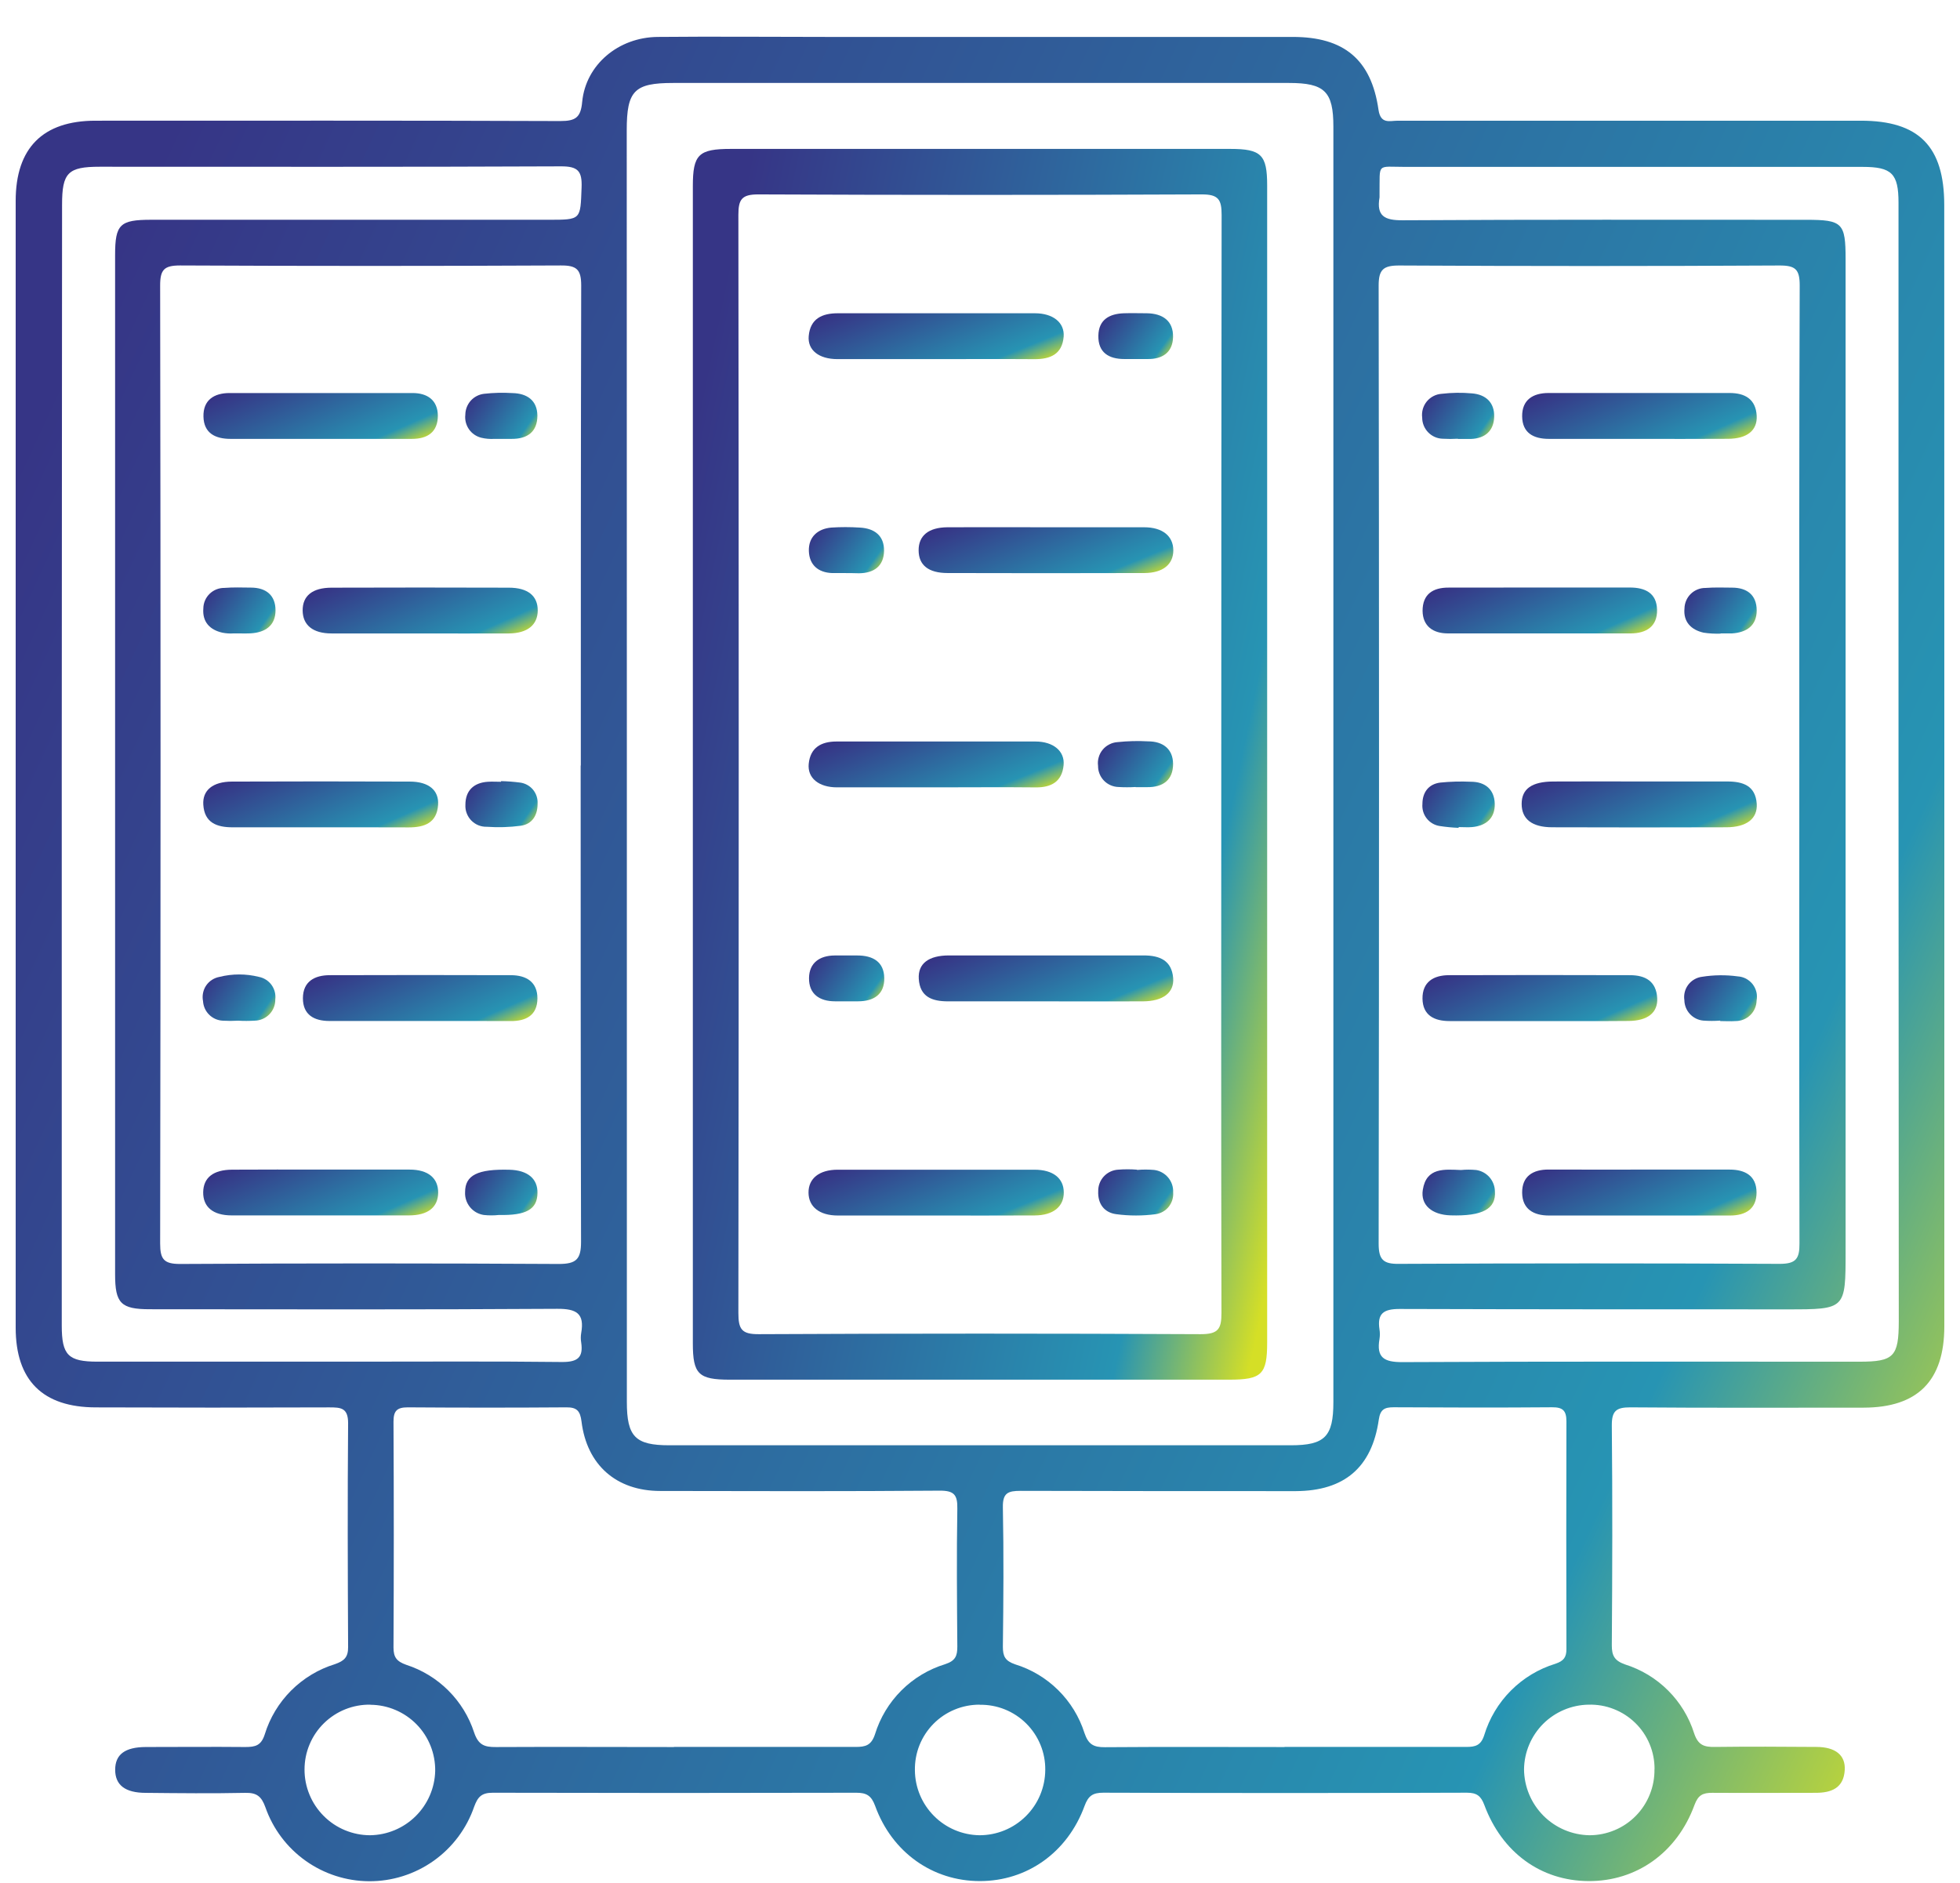 <svg width="51" height="49" viewBox="0 0 51 49" fill="none" xmlns="http://www.w3.org/2000/svg">
<path d="M50.592 19.881V34.513C50.592 35.931 49.901 36.628 48.493 36.631C46.468 36.631 44.444 36.64 42.419 36.623C42.052 36.623 41.938 36.718 41.94 37.096C41.959 39.004 41.954 40.913 41.94 42.816C41.94 43.082 42.007 43.215 42.285 43.313C42.707 43.446 43.091 43.678 43.404 43.991C43.717 44.303 43.95 44.686 44.083 45.108C44.187 45.42 44.349 45.464 44.623 45.46C45.502 45.449 46.382 45.453 47.261 45.46C47.758 45.46 48.023 45.675 48.001 46.059C47.974 46.531 47.653 46.655 47.242 46.654C46.347 46.654 45.451 46.66 44.554 46.654C44.308 46.654 44.187 46.711 44.091 46.971C43.635 48.217 42.576 48.959 41.332 48.951C40.089 48.943 39.083 48.205 38.624 46.974C38.535 46.735 38.427 46.651 38.168 46.651C35.015 46.662 31.862 46.662 28.709 46.651C28.434 46.651 28.317 46.732 28.22 46.997C27.775 48.211 26.72 48.952 25.494 48.951C24.268 48.95 23.21 48.206 22.771 46.993C22.673 46.727 22.548 46.651 22.278 46.652C19.125 46.66 15.973 46.66 12.82 46.652C12.529 46.652 12.432 46.761 12.338 47.015C12.142 47.584 11.773 48.076 11.283 48.424C10.792 48.772 10.205 48.958 9.604 48.955C9.011 48.952 8.433 48.765 7.95 48.421C7.467 48.077 7.102 47.591 6.906 47.031C6.804 46.747 6.681 46.648 6.383 46.655C5.521 46.673 4.654 46.664 3.795 46.655C3.255 46.655 2.997 46.451 2.997 46.054C2.997 45.656 3.252 45.464 3.795 45.462C4.658 45.462 5.524 45.454 6.383 45.462C6.649 45.462 6.796 45.423 6.889 45.133C7.021 44.703 7.257 44.312 7.575 43.993C7.894 43.675 8.285 43.438 8.715 43.306C8.961 43.22 9.06 43.123 9.058 42.859C9.048 40.916 9.042 38.976 9.058 37.034C9.058 36.635 8.869 36.624 8.57 36.624C6.547 36.632 4.522 36.632 2.498 36.624C1.111 36.624 0.408 35.922 0.408 34.549C0.408 24.775 0.408 15.001 0.408 5.228C0.408 3.851 1.115 3.141 2.485 3.141C6.516 3.141 10.55 3.134 14.581 3.15C14.98 3.15 15.113 3.056 15.149 2.647C15.244 1.683 16.091 0.97 17.114 0.961C18.59 0.947 20.068 0.961 21.545 0.961H33.641C34.971 0.961 35.682 1.55 35.869 2.856C35.925 3.242 36.167 3.14 36.373 3.141C39.394 3.141 42.414 3.141 45.433 3.141H48.421C49.927 3.141 50.59 3.806 50.59 5.336L50.592 19.881ZM46.819 19.92C46.819 15.756 46.813 11.593 46.829 7.429C46.829 7.013 46.721 6.908 46.307 6.909C43.008 6.927 39.707 6.927 36.405 6.909C35.993 6.909 35.873 7.016 35.873 7.432C35.886 15.743 35.886 24.053 35.873 32.364C35.873 32.78 35.994 32.896 36.405 32.889C39.706 32.873 43.007 32.873 46.309 32.889C46.732 32.889 46.826 32.756 46.823 32.357C46.814 28.213 46.819 24.066 46.819 19.92ZM15.113 19.92C15.113 15.756 15.113 11.593 15.123 7.429C15.123 7.01 15.004 6.905 14.591 6.908C11.289 6.924 7.988 6.924 4.687 6.908C4.272 6.908 4.167 7.016 4.167 7.429C4.181 15.739 4.181 24.049 4.167 32.359C4.167 32.767 4.263 32.892 4.685 32.892C7.966 32.873 11.25 32.873 14.537 32.892C14.992 32.892 15.12 32.773 15.119 32.313C15.109 28.183 15.109 24.053 15.109 19.922L15.113 19.92ZM16.311 19.861V36.482C16.311 37.386 16.53 37.61 17.415 37.61H33.587C34.473 37.61 34.695 37.385 34.695 36.487C34.695 25.423 34.695 14.358 34.695 3.294C34.695 2.381 34.467 2.159 33.541 2.159H17.516C16.505 2.159 16.308 2.359 16.308 3.39L16.311 19.861ZM17.537 45.46C19.113 45.46 20.688 45.46 22.264 45.46C22.522 45.46 22.671 45.42 22.767 45.132C22.899 44.701 23.135 44.31 23.454 43.991C23.772 43.673 24.164 43.438 24.595 43.306C24.861 43.218 24.911 43.091 24.91 42.847C24.901 41.65 24.89 40.452 24.91 39.263C24.918 38.896 24.824 38.788 24.446 38.791C22.024 38.81 19.603 38.804 17.18 38.799C16.038 38.799 15.269 38.123 15.131 36.989C15.097 36.722 15.015 36.62 14.738 36.623C13.361 36.633 11.984 36.633 10.608 36.623C10.321 36.623 10.239 36.722 10.239 36.998C10.249 38.956 10.249 40.913 10.239 42.871C10.239 43.129 10.323 43.235 10.571 43.323C10.983 43.456 11.358 43.685 11.665 43.991C11.972 44.297 12.203 44.672 12.337 45.084C12.446 45.407 12.603 45.466 12.905 45.463C14.444 45.455 15.991 45.463 17.534 45.463L17.537 45.46ZM33.425 45.46C34.999 45.46 36.576 45.46 38.151 45.46C38.393 45.46 38.534 45.42 38.619 45.157C38.752 44.718 38.99 44.319 39.314 43.994C39.638 43.669 40.036 43.429 40.474 43.295C40.69 43.222 40.76 43.126 40.759 42.91C40.754 40.938 40.754 38.965 40.759 36.99C40.759 36.707 40.665 36.619 40.385 36.621C39.009 36.632 37.632 36.629 36.262 36.621C36.028 36.621 35.916 36.675 35.877 36.941C35.698 38.188 34.98 38.796 33.72 38.803C31.332 38.803 28.943 38.803 26.555 38.796C26.23 38.796 26.089 38.849 26.095 39.222C26.119 40.432 26.11 41.643 26.095 42.853C26.095 43.103 26.155 43.222 26.416 43.311C26.838 43.441 27.222 43.672 27.536 43.983C27.85 44.294 28.084 44.676 28.218 45.097C28.317 45.39 28.451 45.47 28.75 45.467C30.304 45.455 31.869 45.463 33.422 45.463L33.425 45.46ZM1.607 19.861V34.493C1.607 35.265 1.772 35.434 2.538 35.434C4.761 35.434 6.984 35.434 9.207 35.434C11.016 35.434 12.824 35.422 14.632 35.443C15.031 35.443 15.18 35.325 15.123 34.937C15.109 34.855 15.109 34.771 15.123 34.689C15.214 34.178 14.999 34.056 14.499 34.059C10.966 34.081 7.432 34.073 3.899 34.07C3.144 34.07 2.995 33.914 2.995 33.163C2.995 24.321 2.995 15.478 2.995 6.635C2.995 5.837 3.122 5.72 3.927 5.719H14.278C15.127 5.719 15.101 5.719 15.133 4.882C15.15 4.451 15.039 4.326 14.591 4.329C10.592 4.347 6.594 4.339 2.595 4.339C1.768 4.339 1.615 4.494 1.615 5.325L1.607 19.861ZM49.4 19.907C49.4 15.029 49.4 10.152 49.4 5.275C49.4 4.518 49.224 4.343 48.469 4.343C44.503 4.343 40.538 4.343 36.573 4.343C35.808 4.343 35.908 4.226 35.896 5.038C35.898 5.071 35.898 5.103 35.896 5.136C35.812 5.624 36.029 5.735 36.497 5.732C39.998 5.711 43.498 5.72 46.999 5.72C47.942 5.72 48.023 5.801 48.023 6.742V32.571C48.023 34.073 48.023 34.073 46.517 34.073C43.149 34.073 39.781 34.073 36.415 34.063C35.998 34.063 35.832 34.183 35.895 34.596C35.908 34.678 35.908 34.762 35.895 34.844C35.812 35.326 36.01 35.448 36.489 35.446C40.455 35.426 44.42 35.435 48.384 35.435C49.279 35.435 49.405 35.302 49.407 34.388L49.4 19.907ZM43.052 46.036C43.053 45.812 43.01 45.591 42.923 45.384C42.837 45.177 42.71 44.99 42.549 44.834C42.389 44.678 42.199 44.555 41.99 44.474C41.782 44.392 41.559 44.354 41.335 44.36C40.892 44.367 40.468 44.546 40.154 44.859C39.841 45.173 39.662 45.597 39.656 46.04C39.659 46.493 39.84 46.926 40.158 47.247C40.477 47.568 40.908 47.751 41.36 47.758C41.585 47.758 41.807 47.713 42.014 47.626C42.221 47.54 42.408 47.413 42.565 47.253C42.723 47.093 42.846 46.903 42.929 46.694C43.013 46.486 43.053 46.263 43.05 46.039L43.052 46.036ZM25.494 44.36C25.27 44.359 25.048 44.402 24.841 44.488C24.634 44.573 24.447 44.699 24.289 44.859C24.132 45.018 24.008 45.207 23.925 45.415C23.842 45.623 23.802 45.846 23.806 46.07C23.81 46.514 23.988 46.94 24.302 47.255C24.615 47.571 25.04 47.751 25.485 47.758C25.937 47.759 26.371 47.582 26.692 47.263C27.014 46.945 27.195 46.513 27.198 46.06C27.201 45.836 27.159 45.613 27.074 45.406C26.989 45.198 26.863 45.009 26.704 44.851C26.545 44.693 26.356 44.568 26.148 44.484C25.94 44.4 25.717 44.359 25.493 44.363L25.494 44.36ZM9.64 44.36C9.416 44.356 9.193 44.397 8.985 44.48C8.777 44.563 8.588 44.687 8.428 44.844C8.268 45.001 8.141 45.188 8.055 45.395C7.968 45.601 7.924 45.823 7.924 46.047C7.923 46.271 7.967 46.494 8.053 46.701C8.138 46.909 8.264 47.097 8.423 47.256C8.581 47.415 8.769 47.541 8.976 47.627C9.184 47.713 9.406 47.758 9.63 47.758C10.074 47.752 10.498 47.575 10.814 47.263C11.13 46.951 11.313 46.529 11.324 46.086C11.327 45.862 11.286 45.639 11.203 45.431C11.12 45.223 10.997 45.033 10.84 44.873C10.683 44.713 10.496 44.585 10.29 44.498C10.084 44.41 9.862 44.364 9.638 44.363L9.64 44.36Z" fill="url(#paint0_linear_44_511)"/>
<path d="M40.076 15.289C40.855 15.289 41.631 15.289 42.41 15.289C42.809 15.289 43.108 15.434 43.117 15.868C43.127 16.302 42.837 16.481 42.436 16.483C40.849 16.483 39.261 16.483 37.673 16.483C37.294 16.483 37.021 16.299 37.016 15.896C37.016 15.465 37.282 15.289 37.695 15.291C38.489 15.292 39.284 15.289 40.076 15.289Z" fill="url(#paint1_linear_44_511)"/>
<path d="M40.048 26.571C39.27 26.571 38.493 26.571 37.717 26.571C37.318 26.571 37.02 26.42 37.014 25.987C37.009 25.553 37.303 25.377 37.702 25.377C39.273 25.372 40.844 25.372 42.415 25.377C42.814 25.377 43.097 25.536 43.121 25.973C43.142 26.351 42.874 26.564 42.38 26.568C41.602 26.575 40.825 26.571 40.048 26.571Z" fill="url(#paint2_linear_44_511)"/>
<path d="M42.588 11.421C41.827 11.421 41.066 11.421 40.305 11.421C39.897 11.421 39.611 11.263 39.607 10.833C39.603 10.404 39.889 10.227 40.293 10.227C41.864 10.227 43.435 10.227 45.006 10.227C45.405 10.227 45.687 10.386 45.71 10.821C45.73 11.202 45.46 11.416 44.969 11.419C44.175 11.425 43.381 11.421 42.588 11.421Z" fill="url(#paint3_linear_44_511)"/>
<path d="M42.652 20.336C43.415 20.336 44.179 20.336 44.941 20.336C45.348 20.336 45.678 20.442 45.711 20.917C45.736 21.305 45.445 21.527 44.921 21.528C43.414 21.533 41.904 21.533 40.392 21.528C39.86 21.528 39.594 21.312 39.594 20.92C39.594 20.528 39.86 20.341 40.41 20.337C41.159 20.332 41.906 20.336 42.652 20.336Z" fill="url(#paint4_linear_44_511)"/>
<path d="M42.677 30.436C43.454 30.436 44.232 30.436 45.009 30.436C45.408 30.436 45.703 30.597 45.706 31.029C45.709 31.462 45.42 31.631 45.017 31.631H40.303C39.904 31.631 39.61 31.464 39.607 31.036C39.604 30.608 39.888 30.433 40.296 30.435C41.089 30.438 41.883 30.436 42.677 30.436Z" fill="url(#paint5_linear_44_511)"/>
<path d="M44.764 26.559C44.616 26.57 44.468 26.57 44.32 26.559C44.187 26.547 44.063 26.485 43.972 26.387C43.881 26.289 43.83 26.16 43.828 26.027C43.817 25.956 43.821 25.885 43.838 25.816C43.855 25.748 43.886 25.683 43.929 25.626C43.971 25.57 44.025 25.522 44.086 25.487C44.147 25.451 44.215 25.428 44.285 25.419C44.594 25.37 44.907 25.366 45.217 25.408C45.292 25.413 45.366 25.433 45.433 25.468C45.499 25.504 45.558 25.553 45.605 25.612C45.651 25.672 45.684 25.741 45.702 25.814C45.72 25.888 45.721 25.964 45.707 26.039C45.704 26.182 45.645 26.318 45.542 26.417C45.439 26.517 45.301 26.572 45.158 26.571C45.025 26.581 44.892 26.571 44.759 26.571L44.764 26.559Z" fill="url(#paint6_linear_44_511)"/>
<path d="M44.772 16.489C44.624 16.494 44.475 16.486 44.329 16.464C44.002 16.39 43.797 16.181 43.831 15.832C43.834 15.69 43.893 15.554 43.995 15.454C44.097 15.355 44.234 15.299 44.377 15.3C44.607 15.283 44.838 15.289 45.069 15.292C45.457 15.292 45.708 15.482 45.71 15.883C45.711 16.283 45.444 16.459 45.069 16.483C44.97 16.483 44.87 16.483 44.772 16.483V16.489Z" fill="url(#paint7_linear_44_511)"/>
<path d="M37.938 11.417C37.805 11.425 37.671 11.425 37.538 11.417C37.396 11.413 37.26 11.353 37.161 11.25C37.062 11.148 37.006 11.011 37.006 10.868C36.996 10.793 37.002 10.718 37.022 10.646C37.043 10.573 37.078 10.506 37.125 10.448C37.173 10.39 37.232 10.342 37.298 10.308C37.365 10.273 37.438 10.253 37.513 10.248C37.775 10.217 38.038 10.213 38.301 10.237C38.664 10.265 38.889 10.479 38.879 10.844C38.87 11.209 38.647 11.408 38.275 11.423C38.16 11.423 38.045 11.423 37.929 11.423L37.938 11.417Z" fill="url(#paint8_linear_44_511)"/>
<path d="M37.952 21.543C37.787 21.536 37.622 21.52 37.459 21.495C37.325 21.474 37.205 21.403 37.122 21.296C37.039 21.19 37 21.056 37.012 20.921C37.012 20.626 37.167 20.404 37.476 20.365C37.741 20.338 38.008 20.331 38.274 20.343C38.644 20.343 38.885 20.544 38.894 20.916C38.903 21.288 38.673 21.489 38.305 21.523C38.19 21.533 38.073 21.523 37.956 21.523L37.952 21.543Z" fill="url(#paint9_linear_44_511)"/>
<path d="M38.015 30.447C38.147 30.434 38.281 30.434 38.414 30.447C38.546 30.467 38.666 30.532 38.755 30.632C38.843 30.732 38.894 30.86 38.898 30.993C38.936 31.459 38.577 31.652 37.743 31.627C37.254 31.612 36.959 31.354 37.022 30.962C37.115 30.372 37.589 30.431 38.015 30.447Z" fill="url(#paint10_linear_44_511)"/>
<path d="M8.332 11.421C7.554 11.421 6.777 11.421 6 11.421C5.601 11.421 5.303 11.272 5.294 10.84C5.284 10.408 5.573 10.228 5.973 10.228C7.562 10.228 9.149 10.228 10.737 10.228C11.12 10.228 11.389 10.413 11.393 10.815C11.393 11.243 11.127 11.423 10.713 11.421C9.921 11.419 9.123 11.421 8.332 11.421Z" fill="url(#paint11_linear_44_511)"/>
<path d="M10.908 16.484C10.149 16.484 9.388 16.484 8.627 16.484C8.136 16.484 7.877 16.263 7.875 15.884C7.874 15.505 8.128 15.295 8.626 15.293C10.163 15.288 11.701 15.288 13.24 15.293C13.734 15.293 13.992 15.505 13.992 15.883C13.992 16.261 13.726 16.48 13.241 16.484C12.463 16.488 11.686 16.484 10.908 16.484Z" fill="url(#paint12_linear_44_511)"/>
<path d="M10.955 26.569C10.157 26.569 9.368 26.569 8.574 26.569C8.175 26.569 7.881 26.41 7.882 25.975C7.884 25.54 8.187 25.377 8.581 25.377C10.152 25.372 11.723 25.372 13.293 25.377C13.693 25.377 13.986 25.552 13.984 25.984C13.981 26.416 13.694 26.575 13.287 26.571C12.51 26.567 11.732 26.569 10.955 26.569Z" fill="url(#paint13_linear_44_511)"/>
<path d="M8.343 21.529H6.054C5.647 21.529 5.319 21.415 5.29 20.94C5.266 20.565 5.537 20.341 6.034 20.339C7.577 20.333 9.12 20.333 10.663 20.339C11.157 20.339 11.425 20.566 11.399 20.945C11.368 21.419 11.04 21.532 10.632 21.531C9.87 21.528 9.106 21.529 8.343 21.529Z" fill="url(#paint14_linear_44_511)"/>
<path d="M8.376 30.436C9.137 30.436 9.898 30.436 10.658 30.436C11.143 30.436 11.405 30.66 11.401 31.039C11.397 31.418 11.135 31.627 10.643 31.628C9.105 31.628 7.567 31.628 6.028 31.628C5.54 31.628 5.282 31.406 5.287 31.024C5.293 30.642 5.553 30.44 6.044 30.438C6.821 30.432 7.599 30.436 8.376 30.436Z" fill="url(#paint15_linear_44_511)"/>
<path d="M6.197 26.561C6.064 26.569 5.931 26.569 5.798 26.561C5.664 26.555 5.538 26.5 5.443 26.406C5.347 26.312 5.291 26.186 5.283 26.052C5.269 25.982 5.269 25.91 5.283 25.841C5.297 25.771 5.324 25.705 5.364 25.646C5.404 25.587 5.456 25.537 5.515 25.499C5.575 25.46 5.642 25.434 5.712 25.421C6.048 25.337 6.4 25.337 6.737 25.421C6.869 25.447 6.987 25.522 7.066 25.631C7.145 25.741 7.179 25.876 7.163 26.009C7.165 26.153 7.11 26.291 7.01 26.394C6.91 26.497 6.774 26.557 6.631 26.56C6.486 26.569 6.342 26.57 6.197 26.561Z" fill="url(#paint16_linear_44_511)"/>
<path d="M6.078 16.483C5.98 16.49 5.882 16.483 5.786 16.464C5.457 16.39 5.262 16.181 5.291 15.831C5.293 15.688 5.352 15.552 5.454 15.453C5.556 15.353 5.694 15.298 5.836 15.299C6.066 15.281 6.298 15.288 6.528 15.291C6.918 15.291 7.169 15.486 7.169 15.883C7.169 16.279 6.903 16.459 6.524 16.481C6.426 16.487 6.33 16.483 6.078 16.483Z" fill="url(#paint17_linear_44_511)"/>
<path d="M13.038 20.327C13.202 20.331 13.365 20.343 13.528 20.364C13.661 20.38 13.783 20.446 13.869 20.549C13.954 20.653 13.997 20.785 13.988 20.919C13.988 21.21 13.855 21.444 13.552 21.488C13.259 21.527 12.963 21.536 12.668 21.515C12.593 21.517 12.518 21.504 12.449 21.476C12.379 21.448 12.316 21.405 12.263 21.351C12.211 21.298 12.17 21.233 12.144 21.163C12.117 21.093 12.106 21.018 12.11 20.943C12.11 20.579 12.321 20.369 12.692 20.344C12.807 20.336 12.922 20.344 13.037 20.344L13.038 20.327Z" fill="url(#paint18_linear_44_511)"/>
<path d="M12.865 11.421C12.75 11.428 12.634 11.418 12.522 11.391C12.392 11.358 12.278 11.28 12.202 11.17C12.126 11.059 12.092 10.925 12.108 10.792C12.109 10.658 12.159 10.529 12.248 10.428C12.338 10.328 12.461 10.264 12.594 10.248C12.839 10.22 13.086 10.214 13.332 10.229C13.714 10.237 13.979 10.418 13.983 10.816C13.983 11.242 13.717 11.425 13.308 11.421H12.865Z" fill="url(#paint19_linear_44_511)"/>
<path d="M12.981 31.617C12.851 31.631 12.719 31.631 12.589 31.617C12.448 31.596 12.32 31.524 12.23 31.413C12.14 31.303 12.094 31.163 12.102 31.021C12.102 30.58 12.432 30.418 13.257 30.44C13.73 30.452 13.995 30.674 13.985 31.049C13.98 31.468 13.695 31.633 12.981 31.617Z" fill="url(#paint20_linear_44_511)"/>
<path d="M18.028 19.878C18.028 14.869 18.028 9.859 18.028 4.847C18.028 4.02 18.175 3.875 19.019 3.875C23.349 3.875 27.679 3.875 32.009 3.875C32.819 3.875 32.972 4.027 32.972 4.825C32.972 14.862 32.972 24.899 32.972 34.936C32.972 35.766 32.833 35.903 31.981 35.903H18.991C18.175 35.903 18.028 35.758 18.028 34.957C18.026 29.931 18.026 24.905 18.028 19.878ZM31.778 19.878C31.778 15.116 31.781 10.354 31.787 5.591C31.787 5.192 31.703 5.059 31.275 5.059C27.425 5.076 23.576 5.076 19.726 5.059C19.299 5.059 19.213 5.192 19.213 5.591C19.225 15.116 19.225 24.641 19.213 34.166C19.213 34.589 19.297 34.722 19.745 34.719C23.578 34.7 27.411 34.7 31.244 34.719C31.697 34.719 31.784 34.586 31.783 34.167C31.772 29.401 31.778 24.643 31.778 19.881V19.878Z" fill="url(#paint21_linear_44_511)"/>
<path d="M24.366 20.489C23.504 20.489 22.637 20.489 21.78 20.489C21.304 20.489 21.007 20.246 21.043 19.878C21.085 19.457 21.363 19.296 21.768 19.296C23.497 19.296 25.216 19.296 26.941 19.296C27.41 19.296 27.711 19.549 27.675 19.913C27.635 20.339 27.357 20.494 26.952 20.49C26.09 20.481 25.228 20.489 24.366 20.489Z" fill="url(#paint22_linear_44_511)"/>
<path d="M24.326 9.345C23.481 9.345 22.635 9.345 21.79 9.345C21.308 9.345 21.011 9.111 21.043 8.746C21.083 8.293 21.39 8.15 21.808 8.152C23.514 8.152 25.222 8.152 26.929 8.152C27.402 8.152 27.704 8.396 27.677 8.76C27.639 9.22 27.329 9.35 26.912 9.346C26.05 9.34 25.188 9.345 24.326 9.345Z" fill="url(#paint23_linear_44_511)"/>
<path d="M24.338 31.631C23.493 31.631 22.647 31.631 21.801 31.631C21.32 31.631 21.04 31.402 21.038 31.036C21.035 30.67 21.314 30.44 21.794 30.439C23.502 30.439 25.21 30.439 26.918 30.439C27.402 30.439 27.678 30.661 27.68 31.029C27.683 31.398 27.407 31.627 26.925 31.629C26.063 31.634 25.201 31.631 24.338 31.631Z" fill="url(#paint24_linear_44_511)"/>
<path d="M27.203 26.058C26.358 26.058 25.514 26.058 24.669 26.058C24.254 26.058 23.937 25.943 23.907 25.473C23.882 25.074 24.164 24.864 24.69 24.863C26.381 24.863 28.07 24.863 29.761 24.863C30.18 24.863 30.487 24.996 30.526 25.449C30.558 25.834 30.26 26.056 29.738 26.058C28.894 26.061 28.049 26.058 27.203 26.058Z" fill="url(#paint25_linear_44_511)"/>
<path d="M27.236 13.721C28.081 13.721 28.926 13.721 29.77 13.721C30.25 13.721 30.527 13.95 30.53 14.317C30.532 14.684 30.264 14.91 29.778 14.912C28.071 14.917 26.365 14.917 24.658 14.912C24.157 14.912 23.905 14.705 23.903 14.324C23.9 13.942 24.158 13.725 24.652 13.721C25.512 13.716 26.374 13.721 27.236 13.721Z" fill="url(#paint26_linear_44_511)"/>
<path d="M22.006 14.913C21.891 14.913 21.775 14.913 21.66 14.913C21.287 14.902 21.059 14.699 21.047 14.34C21.035 13.981 21.268 13.762 21.629 13.729C21.875 13.713 22.123 13.713 22.369 13.729C22.75 13.748 23.009 13.935 23.003 14.336C22.996 14.736 22.737 14.914 22.352 14.918C22.236 14.914 22.121 14.914 22.006 14.913Z" fill="url(#paint27_linear_44_511)"/>
<path d="M22.026 26.057H21.729C21.318 26.057 21.044 25.863 21.051 25.447C21.058 25.058 21.324 24.868 21.716 24.864C21.914 24.864 22.115 24.864 22.309 24.864C22.708 24.864 23.002 25.025 23.009 25.452C23.016 25.879 22.734 26.056 22.328 26.057H22.026Z" fill="url(#paint28_linear_44_511)"/>
<path d="M29.587 30.445C29.734 30.432 29.883 30.432 30.03 30.445C30.171 30.462 30.301 30.531 30.393 30.639C30.486 30.748 30.533 30.887 30.526 31.029C30.536 31.163 30.495 31.297 30.411 31.402C30.328 31.507 30.207 31.576 30.074 31.596C29.732 31.642 29.385 31.642 29.043 31.596C28.736 31.555 28.561 31.33 28.576 30.997C28.574 30.855 28.626 30.718 28.723 30.613C28.82 30.509 28.953 30.446 29.095 30.438C29.259 30.425 29.423 30.425 29.587 30.438V30.445Z" fill="url(#paint29_linear_44_511)"/>
<path d="M29.547 20.48C29.399 20.489 29.251 20.489 29.104 20.48C28.961 20.476 28.825 20.417 28.725 20.314C28.626 20.211 28.57 20.073 28.572 19.93C28.562 19.856 28.567 19.781 28.588 19.709C28.608 19.636 28.643 19.569 28.691 19.511C28.738 19.453 28.797 19.406 28.864 19.372C28.931 19.337 29.004 19.317 29.078 19.312C29.343 19.284 29.609 19.277 29.874 19.292C30.258 19.292 30.522 19.489 30.524 19.88C30.524 20.302 30.258 20.489 29.846 20.484H29.551L29.547 20.48Z" fill="url(#paint30_linear_44_511)"/>
<path d="M29.555 9.343H29.256C28.849 9.343 28.57 9.173 28.58 8.733C28.588 8.318 28.867 8.165 29.245 8.152C29.444 8.145 29.644 8.152 29.842 8.152C30.25 8.158 30.532 8.346 30.523 8.771C30.515 9.171 30.247 9.349 29.858 9.343C29.753 9.342 29.655 9.343 29.555 9.343Z" fill="url(#paint31_linear_44_511)"/>
<defs>
<linearGradient id="paint0_linear_44_511" x1="-0.5" y1="14" x2="53.5" y2="39" gradientUnits="userSpaceOnUse">
<stop stop-color="#363586"/>
<stop offset="0.82" stop-color="#2794B3"/>
<stop offset="1" stop-color="#D5DF26"/>
</linearGradient>
<linearGradient id="paint1_linear_44_511" x1="36.905" y1="15.614" x2="38.206" y2="18.56" gradientUnits="userSpaceOnUse">
<stop stop-color="#363586"/>
<stop offset="0.82" stop-color="#2794B3"/>
<stop offset="1" stop-color="#D5DF26"/>
</linearGradient>
<linearGradient id="paint2_linear_44_511" x1="36.904" y1="25.699" x2="38.213" y2="28.655" gradientUnits="userSpaceOnUse">
<stop stop-color="#363586"/>
<stop offset="0.82" stop-color="#2794B3"/>
<stop offset="1" stop-color="#D5DF26"/>
</linearGradient>
<linearGradient id="paint3_linear_44_511" x1="39.496" y1="10.552" x2="40.802" y2="13.503" gradientUnits="userSpaceOnUse">
<stop stop-color="#363586"/>
<stop offset="0.82" stop-color="#2794B3"/>
<stop offset="1" stop-color="#D5DF26"/>
</linearGradient>
<linearGradient id="paint4_linear_44_511" x1="39.483" y1="20.66" x2="40.789" y2="23.616" gradientUnits="userSpaceOnUse">
<stop stop-color="#363586"/>
<stop offset="0.82" stop-color="#2794B3"/>
<stop offset="1" stop-color="#D5DF26"/>
</linearGradient>
<linearGradient id="paint5_linear_44_511" x1="39.497" y1="30.76" x2="40.803" y2="33.71" gradientUnits="userSpaceOnUse">
<stop stop-color="#363586"/>
<stop offset="0.82" stop-color="#2794B3"/>
<stop offset="1" stop-color="#D5DF26"/>
</linearGradient>
<linearGradient id="paint6_linear_44_511" x1="43.788" y1="25.704" x2="45.447" y2="26.869" gradientUnits="userSpaceOnUse">
<stop stop-color="#363586"/>
<stop offset="0.82" stop-color="#2794B3"/>
<stop offset="1" stop-color="#D5DF26"/>
</linearGradient>
<linearGradient id="paint7_linear_44_511" x1="43.794" y1="15.615" x2="45.455" y2="16.767" gradientUnits="userSpaceOnUse">
<stop stop-color="#363586"/>
<stop offset="0.82" stop-color="#2794B3"/>
<stop offset="1" stop-color="#D5DF26"/>
</linearGradient>
<linearGradient id="paint8_linear_44_511" x1="36.968" y1="10.548" x2="38.627" y2="11.696" gradientUnits="userSpaceOnUse">
<stop stop-color="#363586"/>
<stop offset="0.82" stop-color="#2794B3"/>
<stop offset="1" stop-color="#D5DF26"/>
</linearGradient>
<linearGradient id="paint9_linear_44_511" x1="36.976" y1="20.665" x2="38.64" y2="21.817" gradientUnits="userSpaceOnUse">
<stop stop-color="#363586"/>
<stop offset="0.82" stop-color="#2794B3"/>
<stop offset="1" stop-color="#D5DF26"/>
</linearGradient>
<linearGradient id="paint10_linear_44_511" x1="36.98" y1="30.761" x2="38.633" y2="31.92" gradientUnits="userSpaceOnUse">
<stop stop-color="#363586"/>
<stop offset="0.82" stop-color="#2794B3"/>
<stop offset="1" stop-color="#D5DF26"/>
</linearGradient>
<linearGradient id="paint11_linear_44_511" x1="5.183" y1="10.552" x2="6.485" y2="13.498" gradientUnits="userSpaceOnUse">
<stop stop-color="#363586"/>
<stop offset="0.82" stop-color="#2794B3"/>
<stop offset="1" stop-color="#D5DF26"/>
</linearGradient>
<linearGradient id="paint12_linear_44_511" x1="7.765" y1="15.614" x2="9.069" y2="18.568" gradientUnits="userSpaceOnUse">
<stop stop-color="#363586"/>
<stop offset="0.82" stop-color="#2794B3"/>
<stop offset="1" stop-color="#D5DF26"/>
</linearGradient>
<linearGradient id="paint13_linear_44_511" x1="7.772" y1="25.699" x2="9.08" y2="28.652" gradientUnits="userSpaceOnUse">
<stop stop-color="#363586"/>
<stop offset="0.82" stop-color="#2794B3"/>
<stop offset="1" stop-color="#D5DF26"/>
</linearGradient>
<linearGradient id="paint14_linear_44_511" x1="5.178" y1="20.659" x2="6.484" y2="23.613" gradientUnits="userSpaceOnUse">
<stop stop-color="#363586"/>
<stop offset="0.82" stop-color="#2794B3"/>
<stop offset="1" stop-color="#D5DF26"/>
</linearGradient>
<linearGradient id="paint15_linear_44_511" x1="5.176" y1="30.759" x2="6.476" y2="33.707" gradientUnits="userSpaceOnUse">
<stop stop-color="#363586"/>
<stop offset="0.82" stop-color="#2794B3"/>
<stop offset="1" stop-color="#D5DF26"/>
</linearGradient>
<linearGradient id="paint16_linear_44_511" x1="5.238" y1="25.687" x2="6.909" y2="26.846" gradientUnits="userSpaceOnUse">
<stop stop-color="#363586"/>
<stop offset="0.82" stop-color="#2794B3"/>
<stop offset="1" stop-color="#D5DF26"/>
</linearGradient>
<linearGradient id="paint17_linear_44_511" x1="5.254" y1="15.613" x2="6.911" y2="16.765" gradientUnits="userSpaceOnUse">
<stop stop-color="#363586"/>
<stop offset="0.82" stop-color="#2794B3"/>
<stop offset="1" stop-color="#D5DF26"/>
</linearGradient>
<linearGradient id="paint18_linear_44_511" x1="12.075" y1="20.653" x2="13.732" y2="21.804" gradientUnits="userSpaceOnUse">
<stop stop-color="#363586"/>
<stop offset="0.82" stop-color="#2794B3"/>
<stop offset="1" stop-color="#D5DF26"/>
</linearGradient>
<linearGradient id="paint19_linear_44_511" x1="12.07" y1="10.548" x2="13.731" y2="11.696" gradientUnits="userSpaceOnUse">
<stop stop-color="#363586"/>
<stop offset="0.82" stop-color="#2794B3"/>
<stop offset="1" stop-color="#D5DF26"/>
</linearGradient>
<linearGradient id="paint20_linear_44_511" x1="12.067" y1="30.762" x2="13.717" y2="31.919" gradientUnits="userSpaceOnUse">
<stop stop-color="#363586"/>
<stop offset="0.82" stop-color="#2794B3"/>
<stop offset="1" stop-color="#D5DF26"/>
</linearGradient>
<linearGradient id="paint21_linear_44_511" x1="17.756" y1="12.579" x2="36.486" y2="16.45" gradientUnits="userSpaceOnUse">
<stop stop-color="#363586"/>
<stop offset="0.82" stop-color="#2794B3"/>
<stop offset="1" stop-color="#D5DF26"/>
</linearGradient>
<linearGradient id="paint22_linear_44_511" x1="20.92" y1="19.621" x2="22.149" y2="22.646" gradientUnits="userSpaceOnUse">
<stop stop-color="#363586"/>
<stop offset="0.82" stop-color="#2794B3"/>
<stop offset="1" stop-color="#D5DF26"/>
</linearGradient>
<linearGradient id="paint23_linear_44_511" x1="20.92" y1="8.476" x2="22.15" y2="11.502" gradientUnits="userSpaceOnUse">
<stop stop-color="#363586"/>
<stop offset="0.82" stop-color="#2794B3"/>
<stop offset="1" stop-color="#D5DF26"/>
</linearGradient>
<linearGradient id="paint24_linear_44_511" x1="20.917" y1="30.763" x2="22.144" y2="33.787" gradientUnits="userSpaceOnUse">
<stop stop-color="#363586"/>
<stop offset="0.82" stop-color="#2794B3"/>
<stop offset="1" stop-color="#D5DF26"/>
</linearGradient>
<linearGradient id="paint25_linear_44_511" x1="23.785" y1="25.188" x2="25.021" y2="28.216" gradientUnits="userSpaceOnUse">
<stop stop-color="#363586"/>
<stop offset="0.82" stop-color="#2794B3"/>
<stop offset="1" stop-color="#D5DF26"/>
</linearGradient>
<linearGradient id="paint26_linear_44_511" x1="23.783" y1="14.044" x2="25.018" y2="17.072" gradientUnits="userSpaceOnUse">
<stop stop-color="#363586"/>
<stop offset="0.82" stop-color="#2794B3"/>
<stop offset="1" stop-color="#D5DF26"/>
</linearGradient>
<linearGradient id="paint27_linear_44_511" x1="21.012" y1="14.043" x2="22.694" y2="15.256" gradientUnits="userSpaceOnUse">
<stop stop-color="#363586"/>
<stop offset="0.82" stop-color="#2794B3"/>
<stop offset="1" stop-color="#D5DF26"/>
</linearGradient>
<linearGradient id="paint28_linear_44_511" x1="21.015" y1="25.188" x2="22.69" y2="26.405" gradientUnits="userSpaceOnUse">
<stop stop-color="#363586"/>
<stop offset="0.82" stop-color="#2794B3"/>
<stop offset="1" stop-color="#D5DF26"/>
</linearGradient>
<linearGradient id="paint29_linear_44_511" x1="28.54" y1="30.755" x2="30.222" y2="31.964" gradientUnits="userSpaceOnUse">
<stop stop-color="#363586"/>
<stop offset="0.82" stop-color="#2794B3"/>
<stop offset="1" stop-color="#D5DF26"/>
</linearGradient>
<linearGradient id="paint30_linear_44_511" x1="28.532" y1="19.611" x2="30.215" y2="20.824" gradientUnits="userSpaceOnUse">
<stop stop-color="#363586"/>
<stop offset="0.82" stop-color="#2794B3"/>
<stop offset="1" stop-color="#D5DF26"/>
</linearGradient>
<linearGradient id="paint31_linear_44_511" x1="28.544" y1="8.473" x2="30.217" y2="9.678" gradientUnits="userSpaceOnUse">
<stop stop-color="#363586"/>
<stop offset="0.82" stop-color="#2794B3"/>
<stop offset="1" stop-color="#D5DF26"/>
</linearGradient>
</defs>
</svg>
